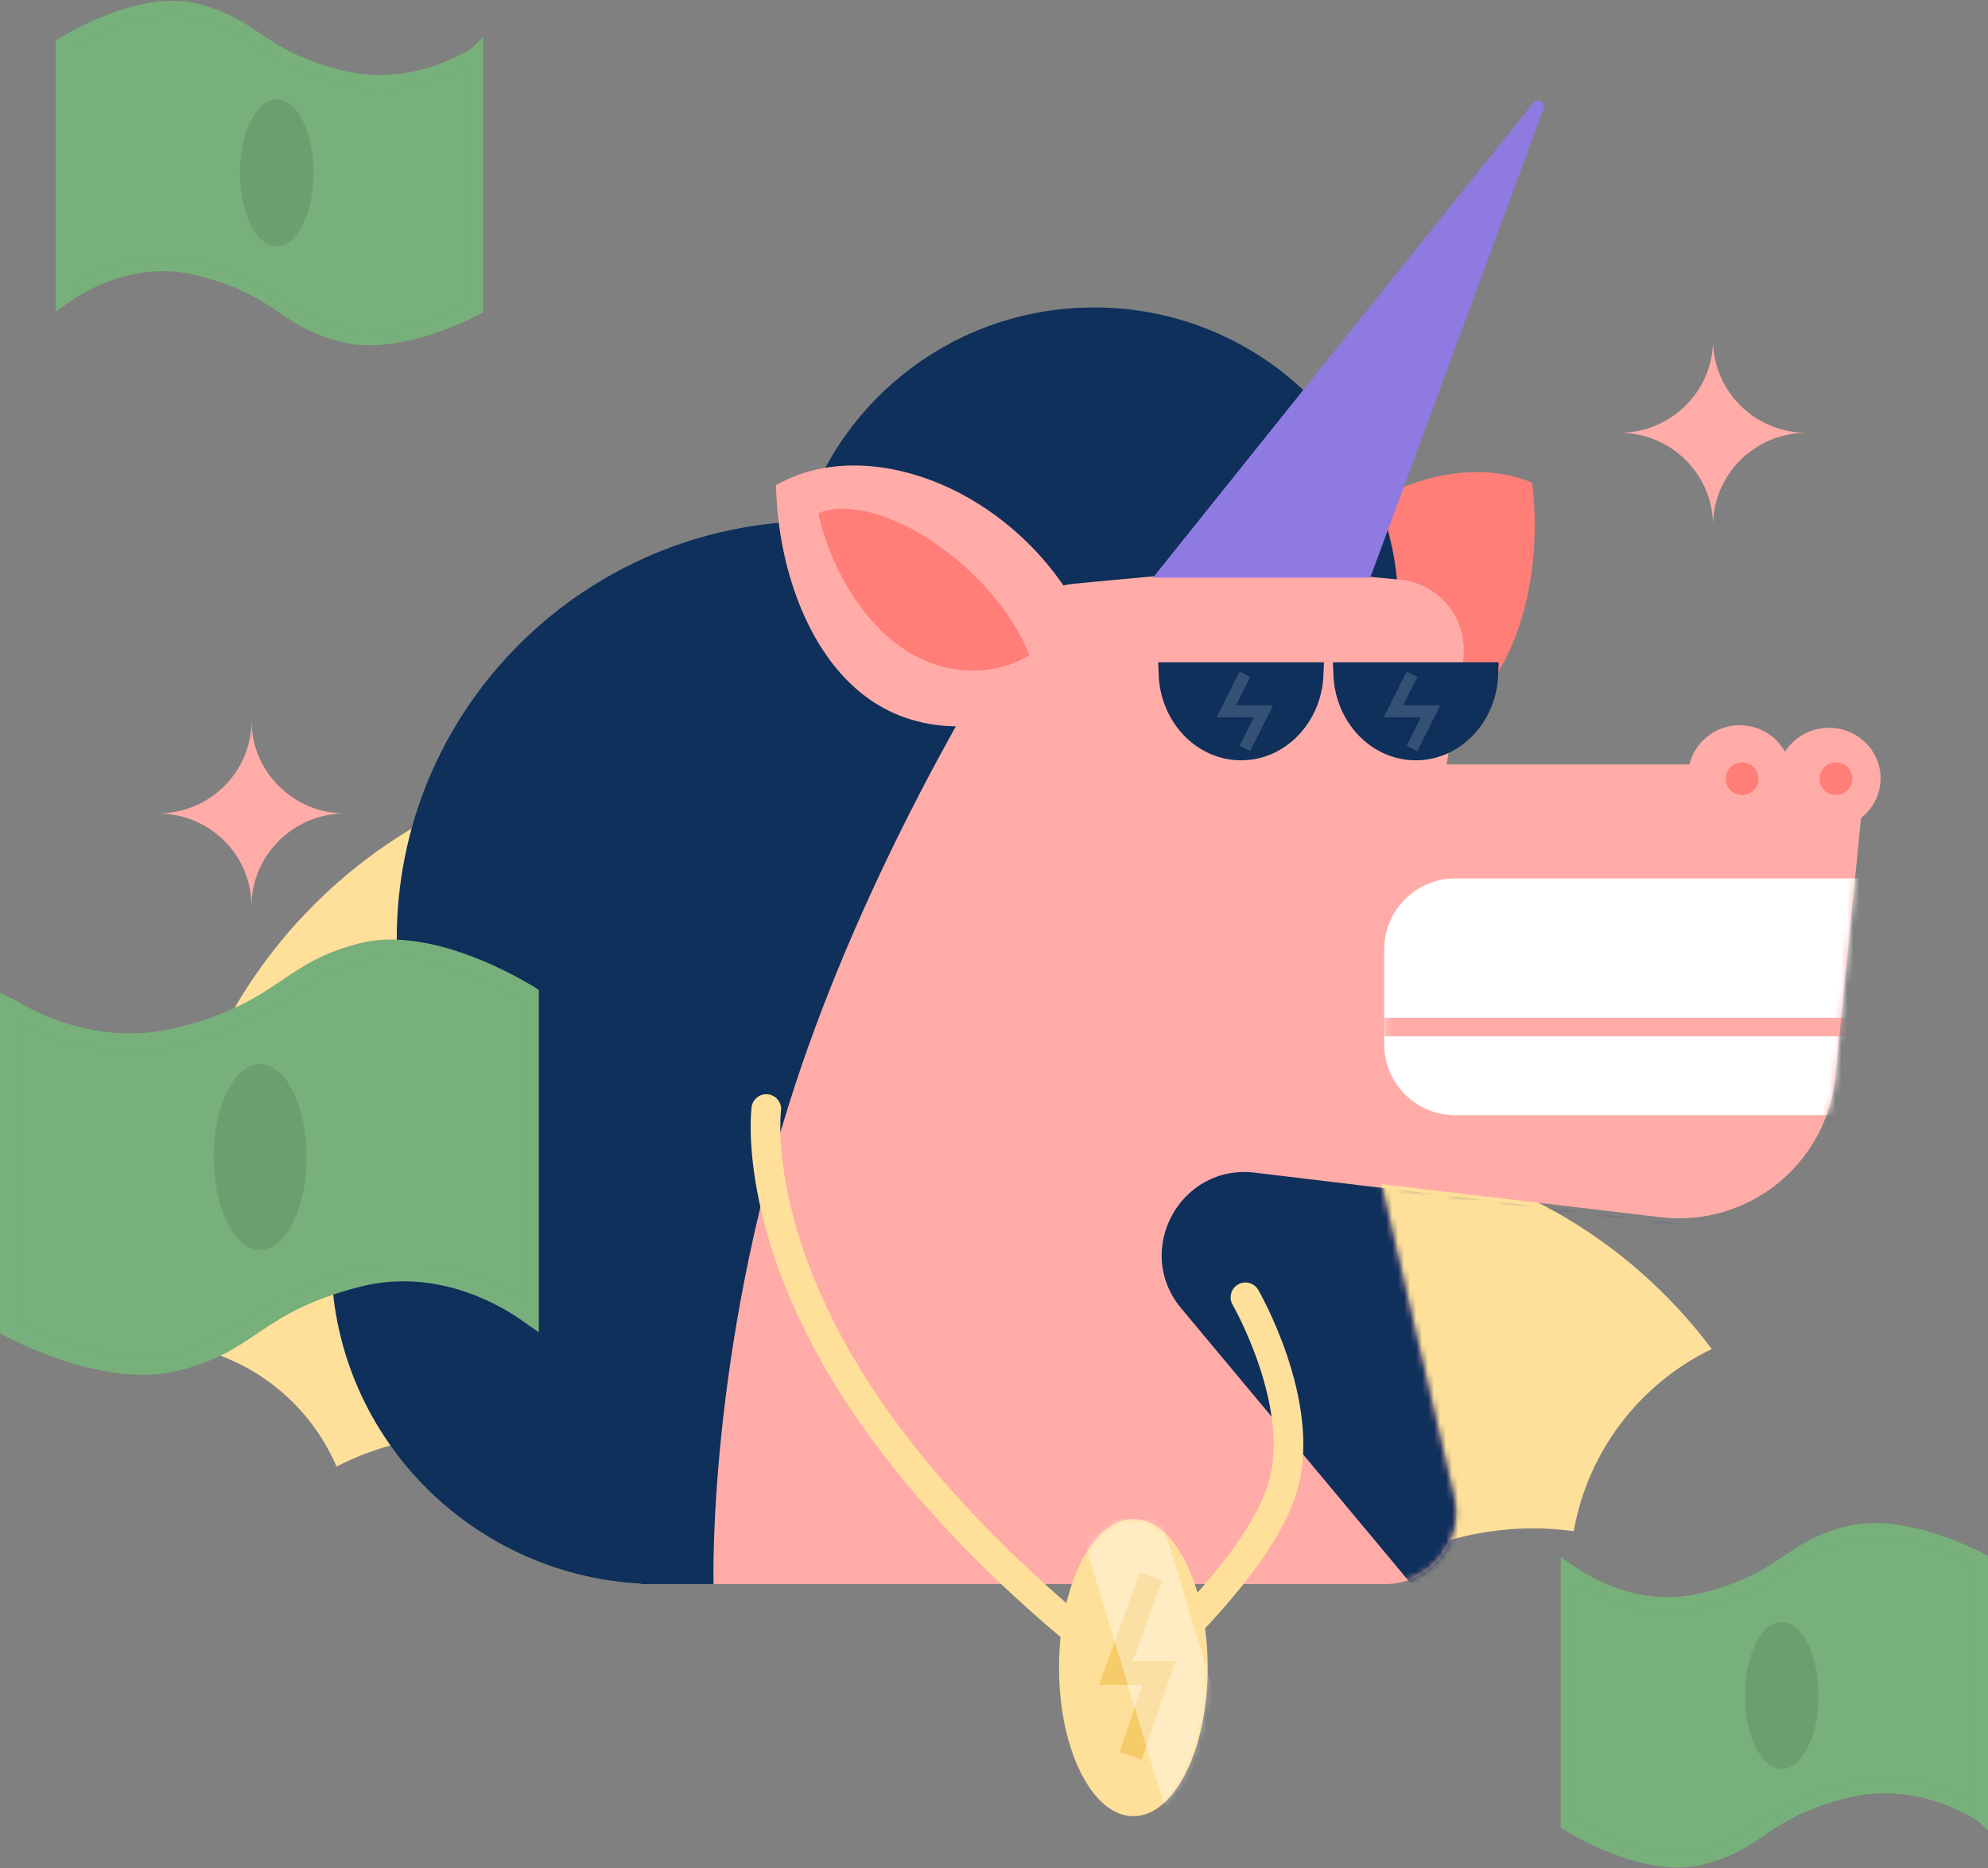 <?xml version="1.0" encoding="utf-8"?>
<svg xmlns="http://www.w3.org/2000/svg" width="332" height="312" viewBox="0 0 332 312" fill="none">
<rect x="0" y="0" width="332" height="312" fill="#808080" stroke="none"/>
<path fill-rule="evenodd" clip-rule="evenodd" d="M7.07 29.591C8.67 28.764 10.486 28.297 12.411 28.297C16.876 28.297 20.754 30.81 22.705 34.498H49.777C51.815 33.035 54.313 32.173 57.014 32.173C57.594 32.173 58.165 32.212 58.723 32.289C59.313 28.93 61.506 26.122 64.485 24.683C60.665 19.582 54.571 16.28 47.706 16.28C45.565 16.28 43.5 16.601 41.556 17.197C39.793 7.419 31.235 0 20.944 0C9.377 0 0 9.371 0 20.932C0 22.144 0.103 23.332 0.301 24.488C3.352 24.872 5.901 26.866 7.07 29.591Z" transform="translate(27.925 126.542) scale(4)" fill="#FFE09A"/>
<path fill-rule="evenodd" clip-rule="evenodd" d="M3.909 0C3.909 2.141 2.159 3.876 0 3.876C2.159 3.876 3.909 5.612 3.909 7.752C3.909 5.612 5.659 3.876 7.817 3.876C5.659 3.876 3.909 2.141 3.909 0Z" transform="translate(26.373 120.34) scale(4)" fill="#FFACA8"/>
<path fill-rule="evenodd" clip-rule="evenodd" d="M3.909 0C3.909 2.141 2.159 3.876 0 3.876C2.159 3.876 3.909 5.612 3.909 7.752C3.909 5.612 5.659 3.876 7.817 3.876C5.659 3.876 3.909 2.141 3.909 0Z" transform="translate(270.444 56.769) scale(4)" fill="#FFACA8"/>
<path fill-rule="evenodd" clip-rule="evenodd" d="M7.28 15.39C8.549 13.735 9.337 11.426 9.337 8.871C9.337 4.562 7.094 0.951 4.081 0C1.818 2.114 -1.43404e-08 5.198 0 8.077C-1.58663e-06 12.25 3.822 14.681 7.28 15.39Z" transform="translate(268.38 91.088) scale(-4 4) rotate(-40)" fill="#FF7E78"/>
<path fill-rule="evenodd" clip-rule="evenodd" d="M37.729 23.769C41.786 21.665 44.554 17.452 44.554 12.598C44.554 5.64 38.867 0 31.851 0C26.123 0 21.281 3.76 19.696 8.927C10.272 9.256 2.734 16.937 2.734 26.364C2.734 27.92 2.94 29.429 3.325 30.866C1.253 33.243 0 36.342 0 39.732C0 46.975 5.724 52.893 12.931 53.278V53.298H13.68H25.342V46.827C26.159 45.511 26.755 44.045 27.079 42.481C33.446 39.855 37.922 33.628 37.922 26.364C37.922 25.482 37.856 24.615 37.729 23.769Z" transform="translate(55.322 51.341) scale(4)" fill="#0E305B"/>
<path fill-rule="evenodd" clip-rule="evenodd" d="M12.896 1.908C13.367 1.169 14.148 0.707 15.019 0.622C17.262 0.404 21.587 0 22.824 0C23.774 0 26.474 0.238 28.663 0.448C30.356 0.61 31.554 2.167 31.29 3.848L30.613 8.163H44.498C44.756 7.28 45.587 6.633 46.572 6.633C47.763 6.633 48.728 7.578 48.728 8.743C48.728 9.412 48.41 10.008 47.913 10.394L46.841 21.2C46.478 24.854 43.187 27.498 39.541 27.066L27.895 25.685L30.928 38.739C31.361 40.602 29.947 42.382 28.035 42.382H0.004C0.004 42.382 -0.266 32.763 3.402 21.57C6.317 12.678 11.067 4.78 12.896 1.908Z" transform="translate(119.147 95.007) scale(4)" fill="#FFACA8"/>
<mask id="mask0" mask-type="alpha" maskUnits="userSpaceOnUse" x="119" y="95" width="196" height="170">
<path fill-rule="evenodd" clip-rule="evenodd" d="M12.896 1.908C13.367 1.169 14.148 0.707 15.019 0.622C17.262 0.404 21.587 0 22.824 0C23.774 0 26.474 0.238 28.663 0.448C30.356 0.61 31.554 2.167 31.29 3.848L30.613 8.163H44.498C44.756 7.28 45.587 6.633 46.572 6.633C47.763 6.633 48.728 7.578 48.728 8.743C48.728 9.412 48.41 10.008 47.913 10.394L46.841 21.2C46.478 24.854 43.187 27.498 39.541 27.066L27.895 25.685L30.928 38.739C31.361 40.602 29.947 42.382 28.035 42.382H0.004C0.004 42.382 -0.266 32.763 3.402 21.57C6.317 12.678 11.067 4.78 12.896 1.908Z" transform="translate(119.147 95.007) scale(4)" fill="white"/>
</mask>
<g mask="url(#mask0)">
<path fill-rule="evenodd" clip-rule="evenodd" d="M10.292 19.716H44.297L26.292 3.651C25.291 2.758 24.04 2.193 22.708 2.033L1.175 -0.556C-1.94 -0.93 -3.909 2.696 -1.9 5.105L10.292 19.716Z" transform="translate(204.854 198.051) scale(4)" fill="#0E305B"/>
<path fill-rule="evenodd" clip-rule="evenodd" d="M0 2.97C0 1.33 1.33 0 2.97 0H22.827C24.467 0 25.797 1.33 25.797 2.97V6.914C25.797 8.555 24.467 9.884 22.827 9.884H2.97C1.33 9.884 0 8.555 0 6.914V2.97Z" transform="translate(231.158 146.697) scale(4)" fill="white"/>
<mask id="mask1" mask-type="alpha" maskUnits="userSpaceOnUse" x="231" y="146" width="104" height="41">
<path fill-rule="evenodd" clip-rule="evenodd" d="M0 2.97C0 1.33 1.33 0 2.97 0H22.827C24.467 0 25.797 1.33 25.797 2.97V6.914C25.797 8.555 24.467 9.884 22.827 9.884H2.97C1.33 9.884 0 8.555 0 6.914V2.97Z" transform="translate(231.158 146.697) scale(4)" fill="white"/>
</mask>
<g mask="url(#mask1)">
<path fill-rule="evenodd" clip-rule="evenodd" d="M0 0.248C0 0.111 0.111 0 0.248 0H21.25C21.387 0 21.497 0.111 21.497 0.248V0.528C21.497 0.664 21.387 0.775 21.25 0.775H0.248C0.111 0.775 0 0.664 0 0.528V0.248Z" transform="translate(228.055 169.955) scale(4)" fill="#FFACA8"/>
</g>
</g>
<path fill-rule="evenodd" clip-rule="evenodd" d="M12.179 10.522C9.017 12.09 4.508 12.527 1.937 9.238C0.164 6.97 -0.303 3.421 0.177 0.363C3.138 -0.742 7.129 0.724 9.784 4.12C11.358 6.132 12.159 8.437 12.179 10.522Z" transform="translate(128.647 79.734) scale(4) rotate(-10)" fill="#FFACA8"/>
<path fill-rule="evenodd" clip-rule="evenodd" d="M1.892 0C0.843 1.445 2.75906e-05 3.553 0 5.521C7.83256e-05 8.374 1.772 10.035 3.375 10.52C3.963 9.389 4.328 7.81 4.328 6.064C4.328 3.118 3.289 0.65 1.892 0Z" transform="translate(131.592 91.324) scale(4) rotate(-48)" fill="#FF7E78"/>
<path fill-rule="evenodd" clip-rule="evenodd" d="M0 18.927L15.885 -0.903C16.06 -1.122 16.407 -0.926 16.31 -0.662L9.074 18.927H0Z" transform="translate(192.541 20.76) scale(4)" fill="#8F7AE2"/>
<path fill-rule="evenodd" clip-rule="evenodd" d="M2.156 4.264C3.347 4.264 4.313 3.309 4.313 2.132C4.313 0.954 3.347 0 2.156 0C0.965 0 0 0.954 0 2.132C0 3.309 0.965 4.264 2.156 4.264Z" transform="translate(281.909 121.114) scale(4)" fill="#FFACA8"/>
<path fill-rule="evenodd" clip-rule="evenodd" d="M5.294 0.681C5.294 1.057 4.986 1.362 4.607 1.362C4.228 1.362 3.921 1.057 3.921 0.681C3.921 0.305 4.228 0 4.607 0C4.986 0 5.294 0.305 5.294 0.681ZM1.373 0.681C1.373 1.057 1.066 1.362 0.687 1.362C0.307 1.362 0 1.057 0 0.681C0 0.305 0.307 0 0.687 0C1.066 0 1.373 0.305 1.373 0.681Z" transform="translate(288.187 127.316) scale(4)" fill="#FF7E78"/>
<path d="M22.124 15.714C21.736 15.438 21.177 15.083 20.483 14.763C19.085 14.12 17.121 13.608 14.904 14.181C12.742 14.739 11.649 15.422 10.69 16.067C10.632 16.106 10.574 16.145 10.517 16.184C9.654 16.766 8.881 17.288 7.406 17.669C5.871 18.066 4.082 17.707 2.637 17.22C1.922 16.979 1.306 16.711 0.869 16.504C0.658 16.404 0.489 16.318 0.371 16.257V2.84C0.375 2.842 0.38 2.845 0.384 2.848C0.773 3.088 1.335 3.394 2.033 3.666C3.43 4.209 5.386 4.616 7.591 4.046C9.753 3.487 10.846 2.805 11.805 2.16C11.864 2.121 11.921 2.082 11.979 2.043C12.841 1.461 13.614 0.939 15.09 0.557C16.611 0.164 18.392 0.61 19.838 1.193C20.552 1.481 21.168 1.796 21.605 2.039C21.823 2.16 21.996 2.263 22.114 2.335C22.117 2.337 22.121 2.339 22.124 2.341V15.714Z" transform="translate(0 156.758) scale(4)" fill="#78B07B"/>
<path d="M22.124 15.714C21.736 15.438 21.177 15.083 20.483 14.763C19.085 14.12 17.121 13.608 14.904 14.181C12.742 14.739 11.649 15.422 10.69 16.067C10.632 16.106 10.574 16.145 10.517 16.184C9.654 16.766 8.881 17.288 7.406 17.669C5.871 18.066 4.082 17.707 2.637 17.22C1.922 16.979 1.306 16.711 0.869 16.504C0.658 16.404 0.489 16.318 0.371 16.257V2.84C0.375 2.842 0.38 2.845 0.384 2.848C0.773 3.088 1.335 3.394 2.033 3.666C3.43 4.209 5.386 4.616 7.591 4.046C9.753 3.487 10.846 2.805 11.805 2.16C11.864 2.121 11.921 2.082 11.979 2.043C12.841 1.461 13.614 0.939 15.09 0.557C16.611 0.164 18.392 0.61 19.838 1.193C20.552 1.481 21.168 1.796 21.605 2.039C21.823 2.16 21.996 2.263 22.114 2.335C22.117 2.337 22.121 2.339 22.124 2.341V15.714Z" transform="translate(0 156.758) scale(4)" stroke="black" stroke-opacity="0.1" stroke-width="0.743"/>
<path d="M22.124 15.714C21.736 15.438 21.177 15.083 20.483 14.763C19.085 14.12 17.121 13.608 14.904 14.181C12.742 14.739 11.649 15.422 10.69 16.067C10.632 16.106 10.574 16.145 10.517 16.184C9.654 16.766 8.881 17.288 7.406 17.669C5.871 18.066 4.082 17.707 2.637 17.22C1.922 16.979 1.306 16.711 0.869 16.504C0.658 16.404 0.489 16.318 0.371 16.257V2.84C0.375 2.842 0.38 2.845 0.384 2.848C0.773 3.088 1.335 3.394 2.033 3.666C3.43 4.209 5.386 4.616 7.591 4.046C9.753 3.487 10.846 2.805 11.805 2.16C11.864 2.121 11.921 2.082 11.979 2.043C12.841 1.461 13.614 0.939 15.09 0.557C16.611 0.164 18.392 0.61 19.838 1.193C20.552 1.481 21.168 1.796 21.605 2.039C21.823 2.16 21.996 2.263 22.114 2.335C22.117 2.337 22.121 2.339 22.124 2.341V15.714Z" transform="translate(0 156.758) scale(4)" stroke="#78B07B" stroke-width="0.743"/>
<path d="M3.628 3.876C3.628 4.916 3.417 5.845 3.087 6.505C2.749 7.18 2.329 7.502 1.939 7.502C1.549 7.502 1.129 7.18 0.792 6.505C0.461 5.845 0.25 4.916 0.25 3.876C0.25 2.836 0.461 1.907 0.792 1.247C1.129 0.572 1.549 0.25 1.939 0.25C2.329 0.25 2.749 0.572 3.087 1.247C3.417 1.907 3.628 2.836 3.628 3.876Z" transform="translate(35.682 177.707) scale(4)" fill="black" fill-opacity="0.1"/>
<path d="M3.628 3.876C3.628 4.916 3.417 5.845 3.087 6.505C2.749 7.18 2.329 7.502 1.939 7.502C1.549 7.502 1.129 7.18 0.792 6.505C0.461 5.845 0.25 4.916 0.25 3.876C0.25 2.836 0.461 1.907 0.792 1.247C1.129 0.572 1.549 0.25 1.939 0.25C2.329 0.25 2.749 0.572 3.087 1.247C3.417 1.907 3.628 2.836 3.628 3.876Z" transform="translate(35.682 177.707) scale(4)" stroke="#78B07B" stroke-width="0.5"/>
<path d="M3.628 3.876C3.628 4.916 3.417 5.845 3.087 6.505C2.749 7.18 2.329 7.502 1.939 7.502C1.549 7.502 1.129 7.18 0.792 6.505C0.461 5.845 0.25 4.916 0.25 3.876C0.25 2.836 0.461 1.907 0.792 1.247C1.129 0.572 1.549 0.25 1.939 0.25C2.329 0.25 2.749 0.572 3.087 1.247C3.417 1.907 3.628 2.836 3.628 3.876Z" transform="translate(35.682 177.707) scale(4)" stroke="black" stroke-opacity="0.1" stroke-width="0.5"/>
<path d="M17.537 1.851C17.54 1.852 17.542 1.854 17.544 1.855V12.435C17.236 12.216 16.794 11.937 16.246 11.685C15.137 11.175 13.579 10.77 11.82 11.223C10.105 11.666 9.238 12.206 8.477 12.717C8.431 12.748 8.385 12.779 8.34 12.809C7.655 13.27 7.043 13.683 5.873 13.985C4.657 14.299 3.238 14.015 2.092 13.629C1.525 13.438 1.037 13.227 0.69 13.063C0.523 12.984 0.39 12.916 0.297 12.868V2.253C0.299 2.255 0.301 2.256 0.303 2.257C0.612 2.447 1.058 2.69 1.612 2.905C2.72 3.335 4.272 3.657 6.021 3.206C7.736 2.764 8.603 2.223 9.364 1.713C9.41 1.682 9.456 1.651 9.502 1.62C10.186 1.159 10.798 0.746 11.968 0.444C13.175 0.133 14.586 0.486 15.733 0.948C16.299 1.176 16.788 1.425 17.134 1.617C17.307 1.713 17.444 1.794 17.537 1.851Z" transform="translate(80.673) scale(-4 4)" fill="#78B07B"/>
<path d="M17.537 1.851C17.54 1.852 17.542 1.854 17.544 1.855V12.435C17.236 12.216 16.794 11.937 16.246 11.685C15.137 11.175 13.579 10.77 11.82 11.223C10.105 11.666 9.238 12.206 8.477 12.717C8.431 12.748 8.385 12.779 8.34 12.809C7.655 13.27 7.043 13.683 5.873 13.985C4.657 14.299 3.238 14.015 2.092 13.629C1.525 13.438 1.037 13.227 0.69 13.063C0.523 12.984 0.39 12.916 0.297 12.868V2.253C0.299 2.255 0.301 2.256 0.303 2.257C0.612 2.447 1.058 2.69 1.612 2.905C2.72 3.335 4.272 3.657 6.021 3.206C7.736 2.764 8.603 2.223 9.364 1.713C9.41 1.682 9.456 1.651 9.502 1.62C10.186 1.159 10.798 0.746 11.968 0.444C13.175 0.133 14.586 0.486 15.733 0.948C16.299 1.176 16.788 1.425 17.134 1.617C17.307 1.713 17.444 1.794 17.537 1.851Z" transform="translate(80.673) scale(-4 4)" stroke="black" stroke-opacity="0.1" stroke-width="0.594"/>
<path d="M17.537 1.851C17.54 1.852 17.542 1.854 17.544 1.855V12.435C17.236 12.216 16.794 11.937 16.246 11.685C15.137 11.175 13.579 10.77 11.82 11.223C10.105 11.666 9.238 12.206 8.477 12.717C8.431 12.748 8.385 12.779 8.34 12.809C7.655 13.27 7.043 13.683 5.873 13.985C4.657 14.299 3.238 14.015 2.092 13.629C1.525 13.438 1.037 13.227 0.69 13.063C0.523 12.984 0.39 12.916 0.297 12.868V2.253C0.299 2.255 0.301 2.256 0.303 2.257C0.612 2.447 1.058 2.69 1.612 2.905C2.72 3.335 4.272 3.657 6.021 3.206C7.736 2.764 8.603 2.223 9.364 1.713C9.41 1.682 9.456 1.651 9.502 1.62C10.186 1.159 10.798 0.746 11.968 0.444C13.175 0.133 14.586 0.486 15.733 0.948C16.299 1.176 16.788 1.425 17.134 1.617C17.307 1.713 17.444 1.794 17.537 1.851Z" transform="translate(80.673) scale(-4 4)" stroke="#78B07B" stroke-width="0.594"/>
<path d="M2.826 3.069C2.826 3.886 2.66 4.613 2.402 5.127C2.137 5.655 1.817 5.887 1.538 5.887C1.259 5.887 0.939 5.655 0.674 5.127C0.416 4.613 0.25 3.886 0.25 3.069C0.25 2.252 0.416 1.525 0.674 1.011C0.939 0.482 1.259 0.25 1.538 0.25C1.817 0.25 2.137 0.482 2.402 1.011C2.66 1.525 2.826 2.252 2.826 3.069Z" transform="translate(52.373 16.584) scale(-4 4)" fill="black" fill-opacity="0.1"/>
<path d="M2.826 3.069C2.826 3.886 2.66 4.613 2.402 5.127C2.137 5.655 1.817 5.887 1.538 5.887C1.259 5.887 0.939 5.655 0.674 5.127C0.416 4.613 0.25 3.886 0.25 3.069C0.25 2.252 0.416 1.525 0.674 1.011C0.939 0.482 1.259 0.25 1.538 0.25C1.817 0.25 2.137 0.482 2.402 1.011C2.66 1.525 2.826 2.252 2.826 3.069Z" transform="translate(52.373 16.584) scale(-4 4)" stroke="#78B07B" stroke-width="0.5"/>
<path d="M2.826 3.069C2.826 3.886 2.66 4.613 2.402 5.127C2.137 5.655 1.817 5.887 1.538 5.887C1.259 5.887 0.939 5.655 0.674 5.127C0.416 4.613 0.25 3.886 0.25 3.069C0.25 2.252 0.416 1.525 0.674 1.011C0.939 0.482 1.259 0.25 1.538 0.25C1.817 0.25 2.137 0.482 2.402 1.011C2.66 1.525 2.826 2.252 2.826 3.069Z" transform="translate(52.373 16.584) scale(-4 4)" stroke="black" stroke-opacity="0.1" stroke-width="0.5"/>
<path d="M17.537 1.851C17.54 1.852 17.542 1.854 17.544 1.855V12.435C17.236 12.216 16.794 11.937 16.246 11.685C15.137 11.175 13.579 10.77 11.82 11.223C10.105 11.666 9.238 12.206 8.477 12.717C8.431 12.748 8.385 12.779 8.34 12.809C7.655 13.27 7.043 13.683 5.873 13.985C4.657 14.299 3.238 14.015 2.092 13.629C1.525 13.438 1.037 13.227 0.69 13.063C0.523 12.984 0.39 12.916 0.297 12.868V2.253C0.299 2.255 0.301 2.256 0.303 2.257C0.612 2.447 1.058 2.69 1.612 2.905C2.72 3.335 4.272 3.657 6.021 3.206C7.736 2.764 8.603 2.223 9.364 1.713C9.41 1.682 9.456 1.651 9.502 1.62C10.186 1.159 10.798 0.746 11.968 0.444C13.175 0.133 14.586 0.486 15.733 0.948C16.299 1.176 16.788 1.425 17.134 1.617C17.307 1.713 17.444 1.794 17.537 1.851Z" transform="translate(332 312) scale(4) rotate(-180)" fill="#78B07B"/>
<path d="M17.537 1.851C17.54 1.852 17.542 1.854 17.544 1.855V12.435C17.236 12.216 16.794 11.937 16.246 11.685C15.137 11.175 13.579 10.77 11.82 11.223C10.105 11.666 9.238 12.206 8.477 12.717C8.431 12.748 8.385 12.779 8.34 12.809C7.655 13.27 7.043 13.683 5.873 13.985C4.657 14.299 3.238 14.015 2.092 13.629C1.525 13.438 1.037 13.227 0.69 13.063C0.523 12.984 0.39 12.916 0.297 12.868V2.253C0.299 2.255 0.301 2.256 0.303 2.257C0.612 2.447 1.058 2.69 1.612 2.905C2.72 3.335 4.272 3.657 6.021 3.206C7.736 2.764 8.603 2.223 9.364 1.713C9.41 1.682 9.456 1.651 9.502 1.62C10.186 1.159 10.798 0.746 11.968 0.444C13.175 0.133 14.586 0.486 15.733 0.948C16.299 1.176 16.788 1.425 17.134 1.617C17.307 1.713 17.444 1.794 17.537 1.851Z" transform="translate(332 312) scale(4) rotate(-180)" stroke="black" stroke-opacity="0.1" stroke-width="0.594"/>
<path d="M17.537 1.851C17.54 1.852 17.542 1.854 17.544 1.855V12.435C17.236 12.216 16.794 11.937 16.246 11.685C15.137 11.175 13.579 10.77 11.82 11.223C10.105 11.666 9.238 12.206 8.477 12.717C8.431 12.748 8.385 12.779 8.34 12.809C7.655 13.27 7.043 13.683 5.873 13.985C4.657 14.299 3.238 14.015 2.092 13.629C1.525 13.438 1.037 13.227 0.69 13.063C0.523 12.984 0.39 12.916 0.297 12.868V2.253C0.299 2.255 0.301 2.256 0.303 2.257C0.612 2.447 1.058 2.69 1.612 2.905C2.72 3.335 4.272 3.657 6.021 3.206C7.736 2.764 8.603 2.223 9.364 1.713C9.41 1.682 9.456 1.651 9.502 1.62C10.186 1.159 10.798 0.746 11.968 0.444C13.175 0.133 14.586 0.486 15.733 0.948C16.299 1.176 16.788 1.425 17.134 1.617C17.307 1.713 17.444 1.794 17.537 1.851Z" transform="translate(332 312) scale(4) rotate(-180)" stroke="#78B07B" stroke-width="0.594"/>
<path d="M2.826 3.069C2.826 3.886 2.66 4.613 2.402 5.127C2.137 5.655 1.817 5.887 1.538 5.887C1.259 5.887 0.939 5.655 0.674 5.127C0.416 4.613 0.25 3.886 0.25 3.069C0.25 2.252 0.416 1.525 0.674 1.011C0.939 0.482 1.259 0.25 1.538 0.25C1.817 0.25 2.137 0.482 2.402 1.011C2.66 1.525 2.826 2.252 2.826 3.069Z" transform="translate(303.7 295.416) scale(4) rotate(-180)" fill="black" fill-opacity="0.1"/>
<path d="M2.826 3.069C2.826 3.886 2.66 4.613 2.402 5.127C2.137 5.655 1.817 5.887 1.538 5.887C1.259 5.887 0.939 5.655 0.674 5.127C0.416 4.613 0.25 3.886 0.25 3.069C0.25 2.252 0.416 1.525 0.674 1.011C0.939 0.482 1.259 0.25 1.538 0.25C1.817 0.25 2.137 0.482 2.402 1.011C2.66 1.525 2.826 2.252 2.826 3.069Z" transform="translate(303.7 295.416) scale(4) rotate(-180)" stroke="#78B07B" stroke-width="0.5"/>
<path d="M2.826 3.069C2.826 3.886 2.66 4.613 2.402 5.127C2.137 5.655 1.817 5.887 1.538 5.887C1.259 5.887 0.939 5.655 0.674 5.127C0.416 4.613 0.25 3.886 0.25 3.069C0.25 2.252 0.416 1.525 0.674 1.011C0.939 0.482 1.259 0.25 1.538 0.25C1.817 0.25 2.137 0.482 2.402 1.011C2.66 1.525 2.826 2.252 2.826 3.069Z" transform="translate(303.7 295.416) scale(4) rotate(-180)" stroke="black" stroke-opacity="0.1" stroke-width="0.5"/>
<path fill-rule="evenodd" clip-rule="evenodd" d="M0 3.101C0.064 1.377 1.359 0 2.946 0C4.534 0 5.829 1.377 5.893 3.101H0ZM7.294 3.101C7.358 1.377 8.653 0 10.241 0C11.828 0 13.123 1.377 13.187 3.101H7.294Z" transform="translate(195.477 124.99) scale(4 -4)" fill="#0E305B" stroke="#0E305B" stroke-width="0.99" stroke-linecap="round"/>
<path opacity="0.157" d="M0.776 0L0 1.55H1.551L0.776 3.101" transform="translate(232.71 112.586) scale(4)" stroke="white" stroke-width="0.5"/>
<path opacity="0.157" d="M0.776 0L0 1.55H1.551L0.776 3.101" transform="translate(204.785 112.586) scale(4)" stroke="white" stroke-width="0.5"/>
<path d="M0.083 0C0.083 0 -0.569 4.969 3.891 11.839C8.352 18.709 15.456 23.677 15.456 23.677C15.456 23.677 20.639 19.224 21.651 15.769C22.663 12.314 20.088 7.861 20.088 7.861" transform="translate(127.638 185.203) scale(4)" stroke="#FFE09A" stroke-width="1.238" stroke-linecap="round" stroke-linejoin="round"/>
<path fill-rule="evenodd" clip-rule="evenodd" d="M3.103 12.404C4.816 12.404 6.206 9.627 6.206 6.202C6.206 2.777 4.816 0 3.103 0C1.389 0 0 2.777 0 6.202C0 9.627 1.389 12.404 3.103 12.404Z" transform="translate(176.86 253.682) scale(4)" fill="#FFE09A"/>
<mask id="mask2" mask-type="alpha" maskUnits="userSpaceOnUse" x="176" y="253" width="26" height="51">
<path fill-rule="evenodd" clip-rule="evenodd" d="M3.103 12.404C4.816 12.404 6.206 9.627 6.206 6.202C6.206 2.777 4.816 0 3.103 0C1.389 0 0 2.777 0 6.202C0 9.627 1.389 12.404 3.103 12.404Z" transform="translate(176.86 253.682) scale(4)" fill="white"/>
</mask>
<g mask="url(#mask2)">
<path d="M1.472 0L0 4.045H1.801L0.623 7.498" transform="translate(186.341 263.22) scale(4)" stroke="#F6CB69" stroke-width="0.99"/>
<path fill-rule="evenodd" clip-rule="evenodd" d="M3.878 0H7.369L3.491 12.792H0L3.878 0Z" transform="translate(209.439 253.682) scale(-4 4)" fill="white" fill-opacity="0.4"/>
</g>
</svg>